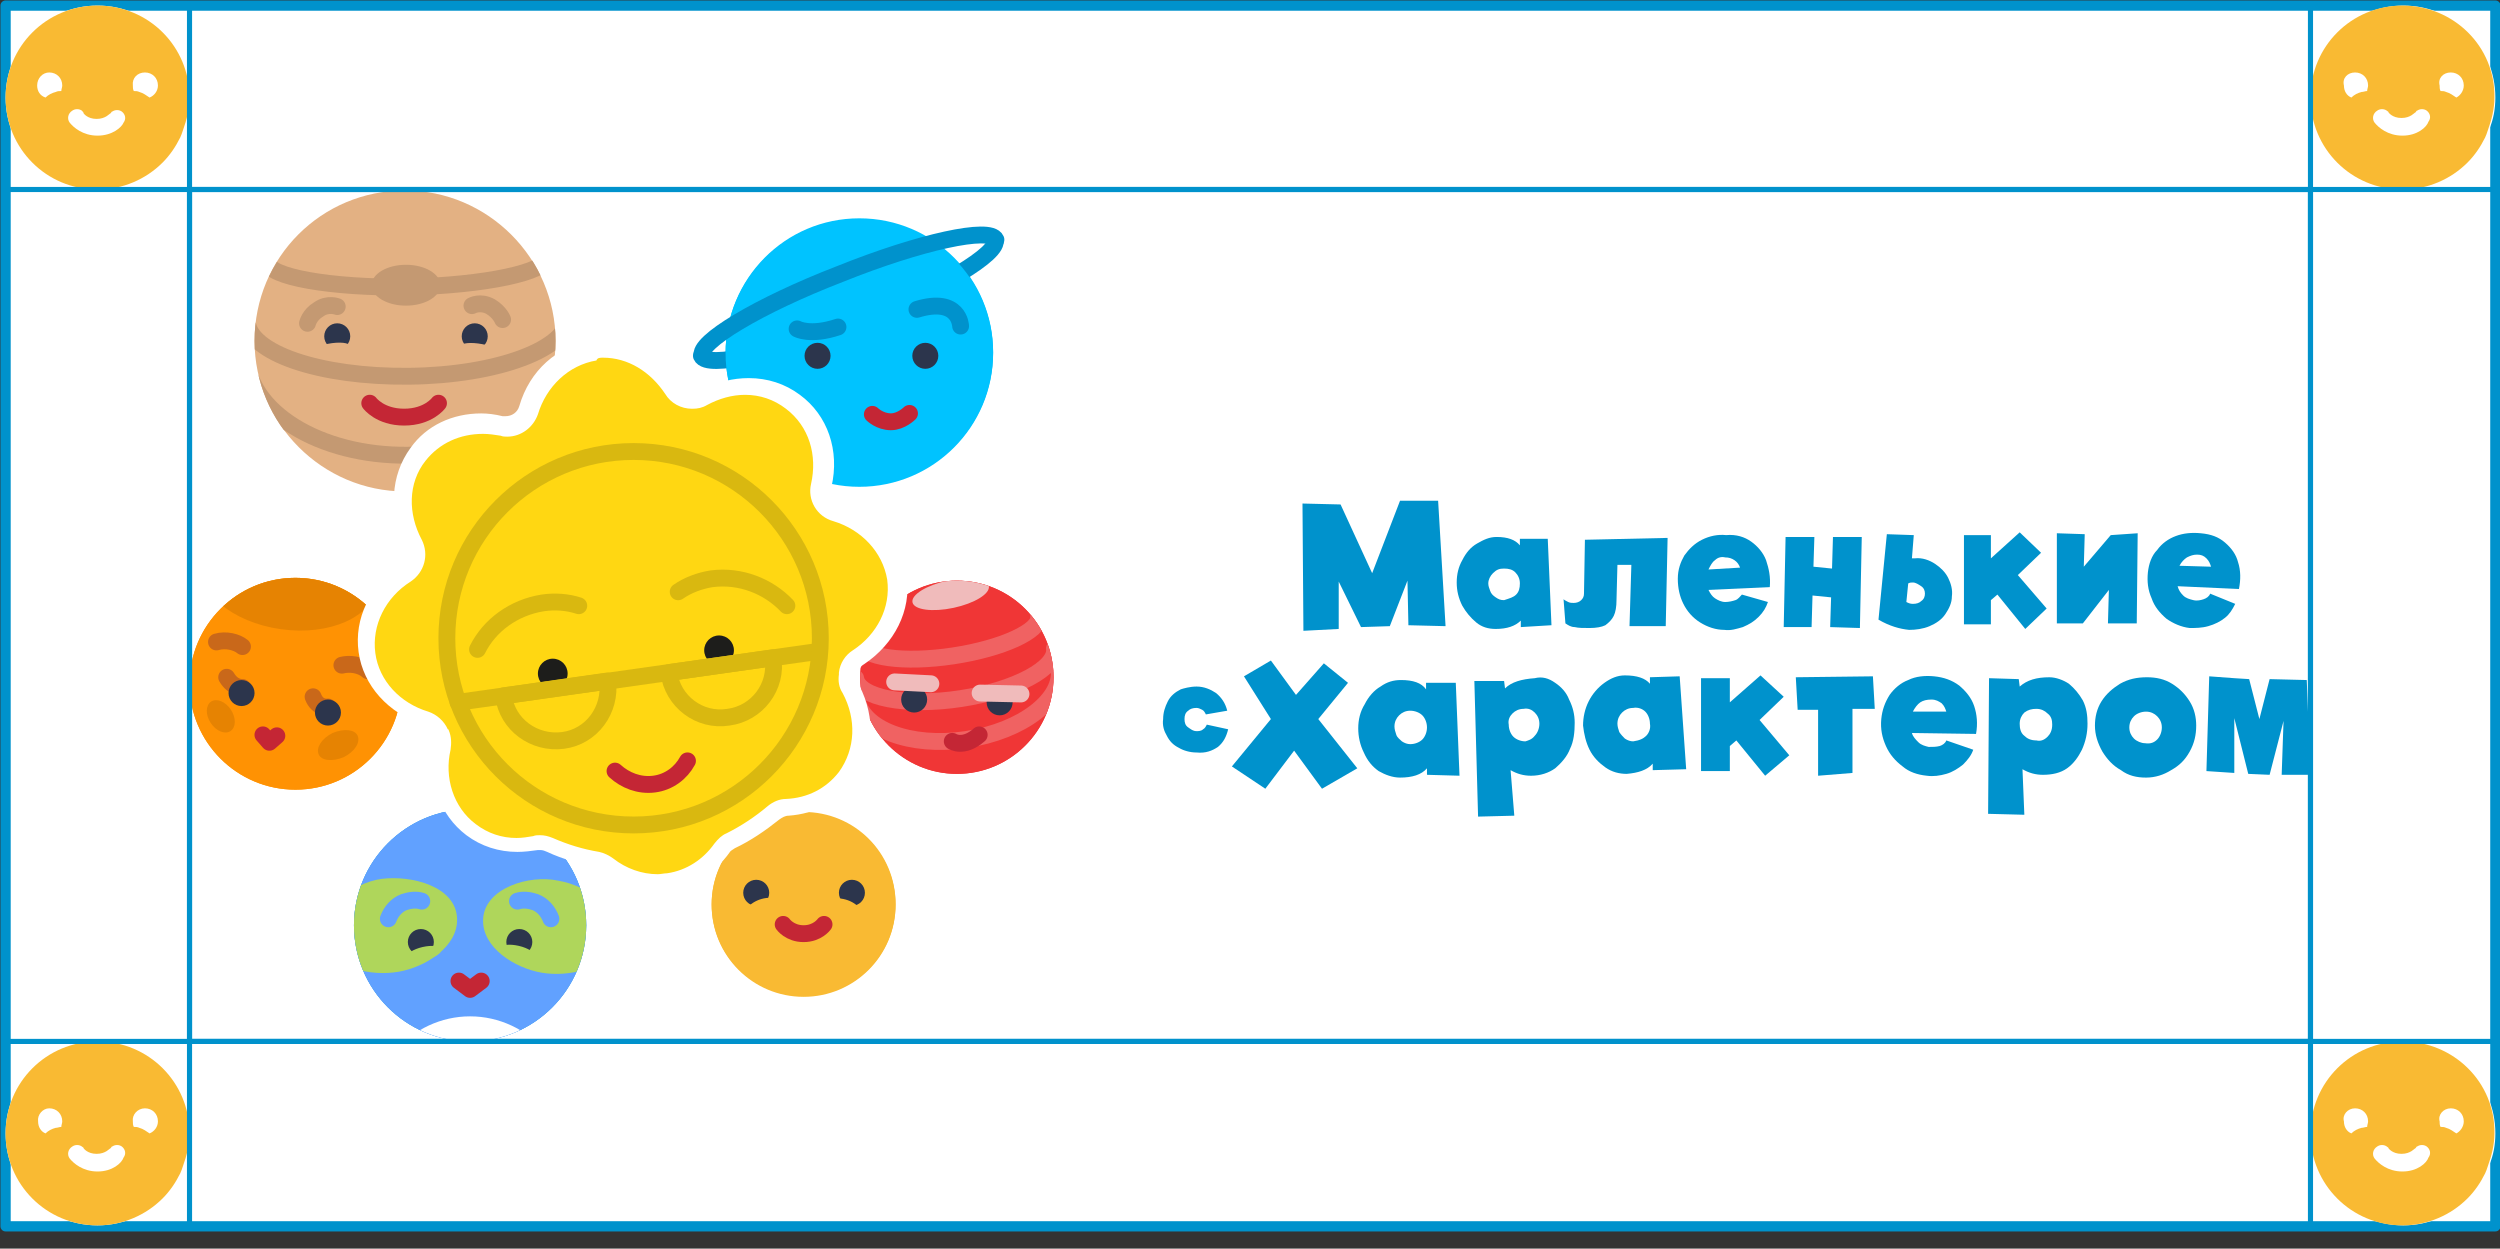 <?xml version="1.0" encoding="UTF-8"?> <!-- Generator: Adobe Illustrator 18.0.0, SVG Export Plug-In . SVG Version: 6.00 Build 0) --> <svg xmlns="http://www.w3.org/2000/svg" xmlns:xlink="http://www.w3.org/1999/xlink" id="Слой_1" x="0px" y="0px" viewBox="0 0 269.1 134.4" xml:space="preserve"><rect x="0" y="0" width="269.1" height="134.4" fill="#333333" stroke="none"/> <g> <rect x="0.6" y="0.6" fill="#FFFFFF" stroke="#0092CC" stroke-width="1.104" stroke-linecap="round" stroke-linejoin="round" stroke-miterlimit="10" width="268" height="131.4"></rect> <g> <g id="XMLID_46_"> <g> <g> <g> <path fill="#E3B183" d="M43.6,53.8c-9.4,0-17.1-7.7-17.1-17.1s7.7-17.1,17.1-17.1s17.1,7.7,17.1,17.1S53,53.8,43.6,53.8z"></path> <path fill="#FFFFFF" d="M43.6,20.5c8.9,0,16.2,7.3,16.2,16.2c0,8.9-7.3,16.2-16.2,16.2c-8.9,0-16.2-7.3-16.2-16.2 C27.4,27.7,34.6,20.5,43.6,20.5 M43.6,18.7c-9.9,0-18,8.1-18,18s8.1,18,18,18c9.9,0,18-8.1,18-18S53.5,18.7,43.6,18.7 L43.6,18.7z"></path> </g> </g> <g> <defs> <circle id="SVGID_21_" cx="43.6" cy="36.7" r="16.2"></circle> </defs> <clipPath id="SVGID_2_"> <use xlink:href="#SVGID_21_" overflow="visible"></use> </clipPath> <g clip-path="url(#SVGID_2_)"> <circle fill="#2C354C" cx="36.3" cy="36.2" r="1.4"></circle> <circle fill="#2C354C" cx="51.1" cy="36.2" r="1.4"></circle> <g> <ellipse transform="matrix(0.982 -0.191 0.191 0.982 -6.54 7.437)" fill="#E3B183" cx="35.4" cy="37.7" rx="2.3" ry="0.7"></ellipse> </g> <g> <ellipse transform="matrix(-0.982 -0.191 0.191 -0.982 95.357 84.63)" fill="#E3B183" cx="51.7" cy="37.7" rx="2.3" ry="0.7"></ellipse> </g> </g> <g clip-path="url(#SVGID_2_)"> <path fill="none" stroke="#C49972" stroke-width="1.815" stroke-linecap="round" stroke-miterlimit="10" d="M58.9,27.7 c0,1.6-6.7,3-15,3.2c-8.3,0.1-15.1-1.1-15.1-2.7"></path> <path fill="none" stroke="#C49972" stroke-width="1.815" stroke-linecap="round" stroke-miterlimit="10" d="M61.2,34 c0.1,3.5-7.6,6.4-17.2,6.5c-9.5,0.1-17.3-2.5-17.4-6"></path> <path fill="none" stroke="#C49972" stroke-width="1.815" stroke-linecap="round" stroke-miterlimit="10" d="M61,37.7 c0.1,6.1-7.6,11.1-17.1,11.3c-9.5,0.1-17.3-4.7-17.4-10.8"></path> <ellipse fill="#C49972" cx="43.7" cy="30.7" rx="3.7" ry="2.2"></ellipse> </g> </g> <path fill="none" stroke="#C42635" stroke-width="1.815" stroke-linecap="round" stroke-miterlimit="10" d="M47.2,43.4 c0,0-1.1,1.5-3.7,1.5c-2.6,0-3.7-1.5-3.7-1.5"></path> <path fill="none" stroke="#C49972" stroke-width="1.815" stroke-linecap="round" stroke-miterlimit="10" d="M54.1,34.4 c0,0-0.3-0.8-1.3-1.4c-1.1-0.6-2-0.1-2-0.1"></path> <path fill="none" stroke="#C49972" stroke-width="1.815" stroke-linecap="round" stroke-miterlimit="10" d="M33.1,34.8 c0,0,0.2-0.9,1.2-1.5c1-0.7,2-0.3,2-0.3"></path> </g> </g> <g> <g> <path fill="#00C3FF" d="M92.5,53.3c-8.5,0-15.3-6.9-15.3-15.3S84,22.6,92.5,22.6s15.3,6.9,15.3,15.3S101,53.3,92.5,53.3z"></path> <path fill="#FFFFFF" d="M92.5,23.5c8,0,14.4,6.5,14.4,14.4c0,8-6.5,14.4-14.4,14.4S78.1,45.9,78.1,38 C78.1,30,84.5,23.5,92.5,23.5 M92.5,21.7c-9,0-16.2,7.3-16.2,16.2c0,9,7.3,16.2,16.2,16.2s16.2-7.3,16.2-16.2 C108.8,29,101.5,21.7,92.5,21.7L92.5,21.7z"></path> </g> <g> <path fill="none" stroke="#0092CC" stroke-width="1.815" stroke-linecap="round" stroke-miterlimit="10" d="M107.1,25.8 c0.6,1.4-6,5.4-14.8,8.8c-8.7,3.5-16.2,5.1-16.8,3.7"></path> <g> <circle fill="#00C3FF" cx="92.5" cy="38" r="14.4"></circle> </g> <g> <defs> <circle id="SVGID_23_" cx="92.5" cy="38" r="14.4"></circle> </defs> <clipPath id="SVGID_4_"> <use xlink:href="#SVGID_23_" overflow="visible"></use> </clipPath> </g> <path fill="none" stroke="#C42635" stroke-width="1.815" stroke-linecap="round" stroke-linejoin="round" stroke-miterlimit="10" d=" M97.9,44.5c0,0-0.9,0.9-2,0.9c-1.2,0-2-0.8-2-0.8"></path> <g> <g> <circle fill="#2C354C" cx="88" cy="38.3" r="1.4"></circle> </g> </g> <g> <g> <circle fill="#2C354C" cx="99.6" cy="38.3" r="1.4"></circle> </g> </g> <path fill="none" stroke="#0092CC" stroke-width="1.815" stroke-linecap="round" stroke-miterlimit="10" d="M85.8,35.4 c0,0,1.4,0.8,4.4-0.2"></path> <path fill="none" stroke="#0092CC" stroke-width="1.815" stroke-linecap="round" stroke-miterlimit="10" d="M103.4,35.1 c0,0-0.1-3.2-4.7-1.8"></path> <path fill="none" stroke="#0092CC" stroke-width="1.815" stroke-linecap="round" stroke-miterlimit="10" d="M75.6,38.3 c-0.6-1.4,6-5.4,14.8-8.8c8.7-3.5,16.2-5.1,16.8-3.7"></path> </g> </g> <g> <g> <g> <path fill="#FF9203" d="M31.8,85.9c-6.8,0-12.3-5.5-12.3-12.3s5.5-12.3,12.3-12.3s12.3,5.5,12.3,12.3S38.6,85.9,31.8,85.9z"></path> <path fill="#FFFFFF" d="M31.8,62.2c6.3,0,11.4,5.1,11.4,11.4c0,6.3-5.1,11.4-11.4,11.4s-11.4-5.1-11.4-11.4 C20.4,67.3,25.5,62.2,31.8,62.2 M31.8,60.4c-7.3,0-13.2,5.9-13.2,13.2c0,7.3,5.9,13.2,13.2,13.2c7.3,0,13.2-5.9,13.2-13.2 C45,66.3,39.1,60.4,31.8,60.4L31.8,60.4z"></path> </g> </g> <g> <g> <g> <circle fill="#FF9203" cx="31.8" cy="73.6" r="11.4"></circle> </g> </g> <polyline fill="none" stroke="#C42635" stroke-width="1.815" stroke-linecap="round" stroke-linejoin="round" stroke-miterlimit="10" points=" 29.8,79.2 29,79.9 28.3,79.1 "></polyline> <g> <path fill="none" stroke="#C9681A" stroke-width="1.815" stroke-linecap="round" stroke-miterlimit="10" d="M24.4,72.9 c0.7,1.2,1.7,1.1,1.7,1.1"></path> <g> <g> <circle fill="#2C354C" cx="26" cy="74.6" r="1.4"></circle> </g> </g> </g> <g> <path fill="none" stroke="#C9681A" stroke-width="1.815" stroke-linecap="round" stroke-miterlimit="10" d="M33.7,75 c0.5,1.3,1.6,1.1,1.6,1.1"></path> <g> <g> <circle fill="#2C354C" cx="35.3" cy="76.7" r="1.4"></circle> </g> </g> </g> <path fill="none" stroke="#C9681A" stroke-width="1.815" stroke-linecap="round" stroke-miterlimit="10" d="M23.3,69.1 c1-0.3,2.2,0,2.8,0.5"></path> <path fill="none" stroke="#C9681A" stroke-width="1.815" stroke-linecap="round" stroke-miterlimit="10" d="M39.6,72.2 c-0.8-0.7-2-0.8-2.8-0.6"></path> <g> <defs> <circle id="SVGID_25_" cx="31.8" cy="73.6" r="11.4"></circle> </defs> <clipPath id="SVGID_6_"> <use xlink:href="#SVGID_25_" overflow="visible"></use> </clipPath> <g clip-path="url(#SVGID_6_)"> <ellipse transform="matrix(0.99 0.139 -0.139 0.99 8.864 -3.718)" fill="#E68302" cx="31.1" cy="61.8" rx="9.6" ry="6"></ellipse> </g> <g clip-path="url(#SVGID_6_)"> <path fill="#E68302" d="M38.5,79.2c0.3,0.7-0.3,1.7-1.5,2.3c-1.2,0.5-2.4,0.4-2.7-0.3c-0.3-0.7,0.3-1.7,1.5-2.3 C37,78.4,38.2,78.5,38.5,79.2z"></path> </g> <g clip-path="url(#SVGID_6_)"> <ellipse transform="matrix(-0.55 -0.835 0.835 -0.55 -27.576 139.301)" fill="#E68302" cx="23.7" cy="77.1" rx="1.9" ry="1.3"></ellipse> </g> </g> </g> </g> <g> <g> <path fill="#F03636" d="M103,84.3c-6.3,0-11.3-5.1-11.3-11.3c0-6.3,5.1-11.3,11.3-11.3s11.3,5.1,11.3,11.3 C114.3,79.2,109.2,84.3,103,84.3z"></path> <path fill="#FFFFFF" d="M103,62.5c5.8,0,10.4,4.7,10.4,10.4c0,5.8-4.7,10.4-10.4,10.4s-10.4-4.7-10.4-10.4 C92.6,67.2,97.2,62.5,103,62.5 M103,60.7c-6.8,0-12.3,5.5-12.3,12.3s5.5,12.3,12.3,12.3s12.3-5.5,12.3-12.3S109.7,60.7,103,60.7 L103,60.7z"></path> </g> <g> <g> <circle fill="#F03636" cx="103" cy="72.9" r="10.4"></circle> </g> <g> <defs> <circle id="SVGID_27_" cx="103" cy="72.9" r="10.4"></circle> </defs> <clipPath id="SVGID_8_"> <use xlink:href="#SVGID_27_" overflow="visible"></use> </clipPath> <g clip-path="url(#SVGID_8_)"> <ellipse transform="matrix(0.978 -0.209 0.209 0.978 -11.097 22.75)" fill="#F0BBBB" cx="102.3" cy="64" rx="4.2" ry="1.5"></ellipse> </g> <path clip-path="url(#SVGID_8_)" fill="none" stroke="#F06262" stroke-width="1.815" stroke-linecap="round" stroke-miterlimit="10" d=" M111.8,66.4c0.2,1.5-3.9,3.4-9.2,4.2c-5.3,0.8-9.8,0.2-10-1.4"></path> <path clip-path="url(#SVGID_8_)" fill="none" stroke="#F06262" stroke-width="1.815" stroke-linecap="round" stroke-miterlimit="10" d=" M113.5,69.8c0.3,2.1-4.2,4.5-10.1,5.4c-5.9,0.9-11-0.1-11.3-2.2"></path> <path clip-path="url(#SVGID_8_)" fill="none" stroke="#F06262" stroke-width="1.815" stroke-linecap="round" stroke-miterlimit="10" d=" M114,71.9c0.5,3.4-4,6.8-10,7.7c-6,0.9-11.3-1.1-11.8-4.5"></path> </g> <path fill="none" stroke="#C42635" stroke-width="1.815" stroke-linecap="round" stroke-miterlimit="10" d="M102.5,79.8 c0,0,1.2,0.8,2.9-0.7"></path> <g> <g> <circle fill="#2C354C" cx="98.4" cy="75.3" r="1.4"></circle> </g> </g> <g> <g> <circle fill="#2C354C" cx="107.6" cy="75.6" r="1.4"></circle> </g> </g> <g> <line fill="none" stroke="#F0BBBB" stroke-width="1.815" stroke-linecap="round" stroke-miterlimit="10" x1="96.3" y1="73.4" x2="100.2" y2="73.6"></line> </g> <g> <line fill="none" stroke="#F0BBBB" stroke-width="1.815" stroke-linecap="round" stroke-miterlimit="10" x1="105.5" y1="74.6" x2="109.9" y2="74.7"></line> </g> </g> </g> <g> <g> <path fill="#F9BA33" d="M86.5,108.2c-6,0-10.8-4.9-10.8-10.8s4.9-10.8,10.8-10.8s10.8,4.9,10.8,10.8S92.5,108.2,86.5,108.2z"></path> <path fill="#FFFFFF" d="M86.5,87.4c5.5,0,9.9,4.4,9.9,9.9c0,5.5-4.4,9.9-9.9,9.9c-5.5,0-9.9-4.4-9.9-9.9 C76.6,91.9,81.1,87.4,86.5,87.4 M86.5,85.6c-6.5,0-11.7,5.3-11.7,11.7c0,6.5,5.3,11.7,11.7,11.7c6.5,0,11.7-5.3,11.7-11.7 C98.3,90.9,93,85.6,86.5,85.6L86.5,85.6z"></path> </g> <g> <g> <circle fill="#F9BA33" cx="86.5" cy="97.4" r="9.9"></circle> </g> <g> <g> <g> <circle fill="#2C354C" cx="81.4" cy="96.1" r="1.4"></circle> </g> </g> <g> <ellipse transform="matrix(0.962 -0.272 0.272 0.962 -23.697 26.18)" fill="#F9BA33" cx="82.5" cy="98.5" rx="2.5" ry="1.8"></ellipse> </g> </g> <g> <g> <g> <circle fill="#2C354C" cx="91.7" cy="96.1" r="1.4"></circle> </g> </g> <g> <ellipse transform="matrix(-0.962 -0.272 0.272 -0.962 150.907 217.961)" fill="#F9BA33" cx="90.6" cy="98.5" rx="2.5" ry="1.8"></ellipse> </g> </g> <path fill="none" stroke="#C42635" stroke-width="1.815" stroke-linecap="round" stroke-miterlimit="10" d="M88.7,99.5 c0,0-0.7,1-2.2,1c-1.5,0-2.2-1-2.2-1"></path> </g> </g> <g> <g> <path fill="#61A1FF" d="M50.6,113c-7.4,0-13.4-6-13.4-13.4c0-7.4,6-13.4,13.4-13.4c7.4,0,13.4,6,13.4,13.4 C64,107,58,113,50.6,113z"></path> <g> <path fill="#FFFFFF" d="M50.6,87.1c6.9,0,12.5,5.6,12.5,12.5c0,6.9-5.6,12.5-12.5,12.5c-6.9,0-12.5-5.6-12.5-12.5 C38.1,92.7,43.7,87.1,50.6,87.1 M50.6,85.3c-7.9,0-14.3,6.4-14.3,14.3s6.4,14.3,14.3,14.3s14.3-6.4,14.3-14.3 S58.5,85.3,50.6,85.3L50.6,85.3z"></path> </g> </g> <g> <g> <defs> <circle id="SVGID_29_" cx="50.6" cy="99.6" r="12.5"></circle> </defs> <clipPath id="SVGID_10_"> <use xlink:href="#SVGID_29_" overflow="visible"></use> </clipPath> <g clip-path="url(#SVGID_10_)"> <circle fill="#36A9E1" cx="50.6" cy="99.6" r="12.5"></circle> </g> <g clip-path="url(#SVGID_10_)"> <circle fill="#61A1FF" cx="50.6" cy="99.6" r="12.5"></circle> </g> <g clip-path="url(#SVGID_10_)"> <ellipse fill="#FFFFFF" cx="50.6" cy="121.9" rx="11.4" ry="12.5"></ellipse> </g> <g clip-path="url(#SVGID_10_)"> <path fill="#AFD65B" d="M49.2,98.9c0.1,3-3.4,5.2-6.3,5.7c-2.9,0.5-7-0.3-8-3.2c-1.1-3.2,3-6.4,6.2-6.8 C44.3,94.2,49.1,95.4,49.2,98.9z"></path> <path fill="#AFD65B" d="M66.3,101.5c-1,2.8-5.1,3.7-8,3.2c-2.9-0.5-6.4-2.7-6.3-5.7c0.1-3.4,5-4.9,8.1-4.2 C63.2,95.3,67.4,98.1,66.3,101.5z"></path> </g> </g> <polyline fill="none" stroke="#C42635" stroke-width="1.815" stroke-linecap="round" stroke-linejoin="round" stroke-miterlimit="10" points=" 51.8,105.6 50.6,106.5 49.4,105.6 "></polyline> <g> <g> <circle fill="#2C354C" cx="45.3" cy="101.4" r="1.4"></circle> </g> </g> <g> <g> <circle fill="#2C354C" cx="55.9" cy="101.4" r="1.4"></circle> </g> </g> <ellipse transform="matrix(0.975 -0.224 0.224 0.975 -21.799 12.8)" fill="#AFD65B" cx="45.6" cy="102.6" rx="1.9" ry="0.7"></ellipse> <ellipse transform="matrix(-0.975 -0.224 0.224 -0.975 87.003 215.005)" fill="#AFD65B" cx="55.7" cy="102.6" rx="1.9" ry="0.7"></ellipse> <path fill="none" stroke="#61A1FF" stroke-width="1.815" stroke-linecap="round" stroke-miterlimit="10" d="M41.8,98.9 c0.3-0.8,0.9-1.5,1.7-1.8c0.6-0.2,1.3-0.3,1.9-0.1"></path> <path fill="none" stroke="#61A1FF" stroke-width="1.815" stroke-linecap="round" stroke-miterlimit="10" d="M59.3,98.9 c-0.3-0.8-0.9-1.5-1.7-1.8c-0.6-0.2-1.3-0.3-1.9-0.1"></path> </g> </g> <g id="XMLID_45_"> <g> <g> <path fill="#FFD712" d="M70.7,94.8c-1.9,0-3.8-0.7-5.3-1.9c-0.3-0.2-0.7-0.4-1.1-0.5c-1.8-0.3-3.6-0.9-5.3-1.6 c-0.3-0.2-0.7-0.2-1.1-0.2c-0.2,0-0.4,0-0.5,0.1c-0.7,0.1-1.3,0.2-2,0.2c-1.8,0-3.6-0.6-5-1.6c-2.6-2-3.8-5.4-3.1-8.9 c0.1-0.5,0-1-0.2-1.5l0-0.1c-0.3-0.7-0.9-1.2-1.6-1.4c-3.4-1.1-5.9-3.7-6.3-7c-0.5-3.3,1.1-6.6,4.2-8.5 c1.1-0.7,1.5-2.2,0.9-3.3c-1.7-3.2-1.6-6.8,0.5-9.5c1.6-2.1,4.1-3.3,6.9-3.3c0.7,0,1.4,0.1,2.1,0.2c0.2,0,0.4,0.1,0.5,0.1 c1.1,0,2.1-0.7,2.4-1.8c1-3.5,3.7-5.9,7.1-6.4c0.4-0.1,0.7-0.1,1.1-0.1c2.9,0,5.7,1.6,7.4,4.3c0.5,0.7,1.3,1.2,2.1,1.2 c0.4,0,0.8-0.1,1.2-0.3c1.4-0.8,3-1.2,4.5-1.2c1.8,0,3.6,0.6,5,1.6c2.7,2,3.8,5.5,3.1,9c-0.3,1.3,0.5,2.6,1.7,2.9 c3.5,1,5.9,3.7,6.4,7.1c0.5,3.3-1.1,6.5-4.2,8.5c-0.6,0.4-1,1.1-1.1,1.8l0,0.2c-0.1,0.5,0,1,0.3,1.5c1.7,3.2,1.5,6.8-0.5,9.4 c-1.5,2-3.7,3.1-6.3,3.3c-0.5,0-1.1,0.2-1.5,0.6c-1.4,1.2-3,2.2-4.6,3c-0.4,0.2-0.7,0.5-0.9,0.8c-1.4,2-3.4,3.2-5.7,3.6 C71.5,94.8,71.1,94.8,70.7,94.8z"></path> <path fill="#FFFFFF" d="M64.9,38.5c2.7,0,5.1,1.5,6.7,3.9c0.6,1,1.7,1.6,2.9,1.6c0.6,0,1.1-0.1,1.6-0.4 c1.3-0.7,2.7-1.1,4.1-1.1c1.6,0,3.1,0.5,4.4,1.5c2.5,1.9,3.4,5,2.7,8.1c-0.4,1.7,0.6,3.5,2.4,4c3,0.9,5.3,3.3,5.8,6.3 c0.4,3-1.1,5.9-3.7,7.6c-0.8,0.5-1.4,1.4-1.5,2.4c0,0.1,0,0.1,0,0.2c-0.1,0.7,0,1.4,0.4,2c1.5,2.8,1.4,6-0.4,8.5 c-1.4,1.8-3.4,2.8-5.7,2.9c-0.7,0-1.4,0.3-2,0.8c-1.3,1.1-2.8,2.1-4.4,2.9c-0.5,0.2-0.9,0.6-1.3,1.1c-1.2,1.7-3,2.9-5.1,3.2 c-0.3,0-0.7,0.1-1,0.1c-1.7,0-3.4-0.6-4.8-1.7c-0.4-0.3-1-0.6-1.5-0.7c-1.8-0.3-3.4-0.8-5-1.5c-0.5-0.2-0.9-0.3-1.4-0.3 c-0.2,0-0.5,0-0.7,0.1c-0.6,0.1-1.2,0.2-1.8,0.2c-1.6,0-3.1-0.5-4.4-1.5c-2.4-1.8-3.4-5-2.7-8c0.1-0.7,0.1-1.4-0.2-2.1 c0,0,0-0.1-0.1-0.1c-0.4-0.9-1.2-1.6-2.1-1.9c-3-0.9-5.3-3.3-5.7-6.3c-0.4-3,1.1-6,3.8-7.7c1.5-1,2-2.9,1.2-4.5 c-1.5-2.8-1.5-6.1,0.4-8.5c1.5-1.9,3.7-2.9,6.2-2.9c0.6,0,1.3,0.1,1.9,0.2c0.2,0.1,0.5,0.1,0.7,0.1c1.5,0,2.8-1,3.3-2.4 c0.9-3,3.3-5.3,6.3-5.8C64.3,38.5,64.6,38.5,64.9,38.5 M64.9,36.6C64.9,36.6,64.9,36.6,64.9,36.6c-0.4,0-0.8,0-1.2,0.1 c-3.7,0.5-6.7,3.2-7.8,7c-0.2,0.7-0.8,1.1-1.5,1.1c-0.1,0-0.2,0-0.3,0c-0.8-0.2-1.6-0.3-2.3-0.3c-3.1,0-5.9,1.3-7.6,3.7 c-2.2,3-2.4,7-0.5,10.5c0.4,0.7,0.2,1.7-0.5,2.1c-3.4,2.2-5.1,5.8-4.6,9.4c0.5,3.6,3.2,6.6,7,7.8c0.5,0.1,0.8,0.5,1,0.9 l0.1,0.2c0.1,0.3,0.2,0.7,0.1,1c-0.8,3.9,0.5,7.6,3.4,9.8c1.6,1.2,3.5,1.8,5.5,1.8c0.7,0,1.5-0.1,2.2-0.2c0.1,0,0.2,0,0.3,0 c0.2,0,0.5,0.1,0.7,0.2c1.7,0.8,3.6,1.3,5.5,1.7c0.3,0,0.5,0.1,0.7,0.3c1.7,1.4,3.8,2.1,5.9,2.1c0.4,0,0.8,0,1.2-0.1 c2.5-0.4,4.8-1.8,6.3-3.9c0.1-0.2,0.3-0.3,0.6-0.5c1.7-0.8,3.3-1.9,4.8-3.1c0.3-0.2,0.6-0.4,1-0.4c2.8-0.2,5.4-1.5,7-3.6 c2.2-2.9,2.4-6.9,0.6-10.4c-0.1-0.3-0.2-0.6-0.2-1l0-0.2c0.1-0.4,0.3-0.9,0.7-1.1c3.3-2.2,5.1-5.8,4.6-9.4 c-0.5-3.7-3.2-6.7-7-7.8c-0.8-0.2-1.3-1.1-1.1-1.9c0.9-3.9-0.4-7.7-3.4-9.9c-1.6-1.2-3.5-1.8-5.5-1.8c-1.7,0-3.4,0.4-5,1.3 c-0.2,0.1-0.5,0.2-0.8,0.2c-0.6,0-1.1-0.3-1.4-0.7C71.2,38.4,68.2,36.6,64.9,36.6L64.9,36.6L64.9,36.6z"></path> </g> <g> <path fill="none" stroke="#C42635" stroke-width="1.815" stroke-linecap="round" stroke-miterlimit="10" d="M74,81.9 c-0.7,1.3-2,2.3-3.6,2.5c-1.6,0.2-3.1-0.4-4.2-1.4"></path> </g> <g> <g> <circle fill="#1D1D1B" cx="59.5" cy="72.5" r="1.6"></circle> </g> </g> <path fill="none" stroke="#D9B810" stroke-width="1.815" stroke-linecap="round" stroke-linejoin="round" stroke-miterlimit="10" d=" M65.4,73.3c0.4,3.1-1.7,6-4.8,6.4c-3.1,0.4-6-1.7-6.4-4.8L65.4,73.3z"></path> <path fill="none" stroke="#D9B810" stroke-width="1.815" stroke-linecap="round" stroke-miterlimit="10" d="M51.4,69.9 c1.3-2.6,3.9-4.5,7-5c1.3-0.2,2.7-0.1,3.9,0.3"></path> <path fill="none" stroke="#D9B810" stroke-width="1.815" stroke-linecap="round" stroke-miterlimit="10" d="M84.7,65.2 c-2-2.1-5-3.3-8.1-2.9C75.3,62.5,74,63,73,63.7"></path> <g> <g> <circle fill="#1D1D1B" cx="77.4" cy="70" r="1.6"></circle> </g> </g> <path fill="none" stroke="#D9B810" stroke-width="1.815" stroke-linecap="round" stroke-linejoin="round" stroke-miterlimit="10" d=" M72,72.4c0.4,3.1,3.3,5.3,6.4,4.8c3.1-0.4,5.3-3.3,4.8-6.4L72,72.4z"></path> <line fill="none" stroke="#D9B810" stroke-width="1.815" stroke-linecap="round" stroke-linejoin="round" stroke-miterlimit="10" x1="49.3" y1="75.6" x2="88.2" y2="70.1"></line> <circle fill="none" stroke="#D9B810" stroke-width="1.815" stroke-miterlimit="10" cx="68.2" cy="68.7" r="20.1"></circle> </g> </g> <g> <path fill="#0092CC" d="M155.6,67.4l-4-0.1l-0.1-4.8l-1.9,4.9l-3.1,0.1l-2.4-4.9l0,5.1l-3.8,0.2l-0.1-13.7l4.1,0.1l3.4,7.4l3-7.8 l4.1,0L155.6,67.4z"></path> <path fill="#0092CC" d="M163.7,67.5l0-0.7c-0.6,0.6-1.5,0.9-2.7,0.9c-0.8,0-1.5-0.2-2.1-0.7c-0.6-0.5-1.1-1.1-1.5-1.8 c-0.4-0.8-0.6-1.6-0.6-2.5c0-0.9,0.2-1.7,0.6-2.4c0.4-0.8,0.9-1.4,1.6-1.8c0.7-0.4,1.3-0.7,2.1-0.7c1.2,0,2,0.3,2.5,0.9l0-0.7 l3,0l0.4,9.3L163.7,67.5z M163.2,64c0.3-0.3,0.4-0.7,0.4-1.2c0-0.5-0.2-0.9-0.5-1.2c-0.3-0.3-0.7-0.4-1.2-0.4 c-0.5,0-0.8,0.1-1.2,0.5c-0.3,0.3-0.5,0.7-0.5,1.1c0,0.3,0.1,0.5,0.2,0.8c0.1,0.3,0.3,0.5,0.6,0.7c0.3,0.2,0.5,0.3,0.9,0.3 C162.5,64.4,162.9,64.3,163.2,64z"></path> <path fill="#0092CC" d="M179.5,57.9l-0.2,9.5l-3.9,0l0.2-6.6l-1.5,0l-0.1,3.8c0,0.7-0.1,1.3-0.3,1.7c-0.2,0.4-0.5,0.7-0.9,1 c-0.4,0.2-1,0.3-1.7,0.3c-0.7,0-1.2,0-1.6-0.1c-0.4,0-0.7-0.2-1-0.4l-0.2-2.6c0.1,0.1,0.3,0.2,0.5,0.3c0.2,0.1,0.4,0.1,0.6,0.1 c0.3,0,0.6-0.1,0.8-0.3c0.2-0.2,0.3-0.4,0.3-0.7l0.1-5.8L179.5,57.9z"></path> <path fill="#0092CC" d="M188.5,58.3c0.7,0.5,1.3,1.2,1.6,2c0.3,0.9,0.5,1.8,0.4,2.9l-6.6,0.3c0.2,0.4,0.4,0.7,0.7,0.9 c0.3,0.2,0.7,0.4,1.1,0.4c0.4,0,0.8-0.1,1.1-0.2c0.3-0.1,0.5-0.4,0.7-0.6l2.8,0.8c-0.2,0.6-0.5,1.1-1,1.6c-0.5,0.5-1,0.8-1.7,1.1 c-0.7,0.2-1.3,0.4-2,0.3c-0.9,0-1.8-0.3-2.6-0.8c-0.8-0.5-1.4-1.2-1.8-2c-0.4-0.8-0.6-1.7-0.6-2.7c0-1,0.3-1.8,0.7-2.5 c0.5-0.7,1.1-1.3,1.9-1.7c0.8-0.4,1.7-0.6,2.6-0.5C186.9,57.5,187.8,57.8,188.5,58.3z M184.6,60.3c-0.3,0.2-0.5,0.6-0.7,1 l3.4-0.2c-0.1-0.3-0.3-0.6-0.6-0.8c-0.3-0.2-0.6-0.3-1-0.3C185.3,59.9,184.9,60,184.6,60.3z"></path> <path fill="#0092CC" d="M200.2,67.6l-3.2-0.1l0.1-3.2l-2-0.2l-0.1,3.4l-3,0l0.2-9.7l3.1,0l-0.1,3.2l2,0.2l0.1-3.4l3.1,0 L200.2,67.6z"></path> <path fill="#0092CC" d="M208.3,60.7c0.6,0.4,1.1,0.9,1.4,1.5s0.5,1.3,0.4,2c0,0.7-0.3,1.3-0.7,1.9c-0.4,0.6-1,1-1.7,1.3 c-0.7,0.3-1.5,0.4-2.2,0.4c-1-0.1-2.1-0.4-3.3-1.1l0.9-9.2l2.9,0.1l-0.2,2.5c0.1,0,0.2,0,0.3,0C206.9,60,207.7,60.3,208.3,60.7z M206.8,64.7c0.3-0.2,0.4-0.5,0.4-0.8c0-0.3-0.1-0.6-0.4-0.8c-0.3-0.2-0.6-0.4-0.9-0.4c-0.2,0-0.3,0-0.5,0.1l-0.2,2 c0.2,0.1,0.4,0.2,0.7,0.2C206.3,65,206.6,64.9,206.8,64.7z"></path> <path fill="#0092CC" d="M218,67.7L215,64l-0.7,0.6v2.6h-2.9v-9.6h2.9v2.5l3.1-2.8l2.3,2.2l-2.5,2.4l3.1,3.6L218,67.7z"></path> <path fill="#0092CC" d="M227.2,57.6l2.9-0.2l-0.1,9.7l-3.1,0l0.1-3.6l-2.8,3.6l0,0l-2.8,0l0-9.7l3,0.1l-0.1,3.5L227.2,57.6l0,0.4 L227.2,57.6z"></path> <path fill="#0092CC" d="M239.5,58.4c0.7,0.6,1.2,1.3,1.4,2.1c0.3,0.9,0.3,1.9,0.1,2.9l-6.6-0.3c0.1,0.4,0.3,0.7,0.6,1 c0.3,0.3,0.7,0.4,1.1,0.5c0.4,0.1,0.8,0,1.1-0.1c0.3-0.1,0.6-0.3,0.7-0.6l2.7,1.1c-0.3,0.6-0.6,1.1-1.1,1.5 c-0.5,0.4-1.1,0.7-1.8,0.9c-0.7,0.2-1.4,0.2-2,0.2c-0.9-0.1-1.8-0.5-2.5-1c-0.7-0.6-1.3-1.3-1.6-2.2c-0.4-0.9-0.5-1.8-0.4-2.8 c0.1-0.9,0.4-1.8,1-2.4c0.5-0.7,1.2-1.2,2-1.5c0.8-0.3,1.7-0.4,2.7-0.3C238,57.5,238.8,57.8,239.5,58.4z M235.4,60 c-0.3,0.2-0.6,0.5-0.8,0.9l3.4,0.1c-0.1-0.3-0.2-0.6-0.5-0.9s-0.6-0.4-1-0.4C236.1,59.7,235.8,59.8,235.4,60z"></path> <path fill="#0092CC" d="M146.1,82.7l-3.8,2.2l-3-4.1l-3.1,4.1l-3.6-2.4l4.2-5.1l-2.9-4.6l2.9-1.7l2.7,3.7l3-3.4l2.6,2.1l-3.2,3.9 L146.1,82.7z"></path> <path fill="#0092CC" d="M153.6,83.4l0-0.7c-0.6,0.7-1.6,1-2.9,1c-0.8,0-1.6-0.3-2.3-0.7c-0.7-0.5-1.2-1.1-1.6-2 c-0.4-0.8-0.6-1.7-0.6-2.6c0-0.9,0.2-1.8,0.7-2.6c0.4-0.8,1-1.5,1.7-1.9c0.7-0.5,1.4-0.7,2.2-0.7c1.3,0,2.2,0.3,2.7,1l0-0.7 l3.2,0l0.4,10L153.6,83.4z M153.1,79.6c0.3-0.3,0.5-0.8,0.5-1.3c0-0.5-0.2-1-0.5-1.3c-0.3-0.3-0.8-0.5-1.3-0.5 c-0.5,0-0.9,0.2-1.2,0.5c-0.3,0.3-0.5,0.7-0.5,1.2c0,0.3,0.1,0.6,0.2,0.9c0.1,0.3,0.4,0.5,0.6,0.7c0.3,0.2,0.6,0.3,0.9,0.3 C152.3,80.1,152.8,79.9,153.1,79.6z"></path> <path fill="#0092CC" d="M167.4,73.5c0.6,0.4,1.2,1,1.5,1.8c0.4,0.8,0.6,1.6,0.6,2.5c0,1-0.1,2-0.5,2.8c-0.3,0.8-0.9,1.5-1.6,2.1 c-0.7,0.5-1.6,0.8-2.6,0.8c-0.8,0-1.5-0.2-2.2-0.6l0.4,4.9l-3.9,0.1l-0.4-14.6l3.2,0l0.1,0.8c0.7-0.7,1.8-1,3.2-1.1 C166,72.8,166.7,73,167.4,73.5z M165.2,79.2c0.3-0.3,0.5-0.8,0.5-1.3c0-0.5-0.2-0.9-0.5-1.2c-0.3-0.3-0.7-0.5-1.2-0.4 c-0.5,0-0.9,0.2-1.2,0.5c-0.3,0.3-0.5,0.7-0.4,1.2c0,0.5,0.2,1,0.5,1.3c0.3,0.3,0.8,0.5,1.3,0.5 C164.5,79.7,164.9,79.6,165.2,79.2z"></path> <path fill="#0092CC" d="M177.9,82.9l0-0.7c-0.6,0.7-1.6,1-2.8,1.1c-0.8,0-1.6-0.2-2.3-0.7c-0.7-0.5-1.3-1.1-1.7-1.9 c-0.4-0.8-0.6-1.7-0.7-2.6c0-0.9,0.2-1.8,0.6-2.6c0.4-0.8,1-1.5,1.7-2c0.7-0.5,1.4-0.8,2.2-0.8c1.3,0,2.2,0.3,2.7,0.9l0-0.7 l3.2-0.1l0.7,10L177.9,82.9z M177.2,79.2c0.3-0.3,0.5-0.8,0.4-1.3c0-0.5-0.2-1-0.5-1.3c-0.3-0.3-0.8-0.5-1.3-0.4 c-0.5,0-0.9,0.2-1.2,0.5c-0.3,0.3-0.5,0.7-0.5,1.2c0,0.3,0.1,0.6,0.2,0.9c0.2,0.3,0.4,0.5,0.6,0.7c0.3,0.2,0.6,0.3,0.9,0.3 C176.5,79.7,176.9,79.5,177.2,79.2z"></path> <path fill="#0092CC" d="M190,83.5l-3.1-3.8l-0.7,0.6V83h-3.1V73h3.1v2.6l3.3-2.9L192,75l-2.6,2.5l3.2,3.8L190,83.5z"></path> <path fill="#0092CC" d="M201.8,76.3l-2.4,0l0,6.9l-3.7,0.3l0-7.1l-2.2,0l-0.2-3.5l8.3-0.1L201.8,76.3z"></path> <path fill="#0092CC" d="M210.9,73.8c0.7,0.6,1.3,1.3,1.6,2.2c0.3,0.9,0.4,1.9,0.2,3l-6.9-0.1c0.1,0.4,0.4,0.7,0.7,1 c0.3,0.3,0.7,0.4,1.1,0.5c0.5,0,0.8,0,1.2-0.1c0.3-0.1,0.6-0.3,0.7-0.6l2.9,1c-0.2,0.6-0.6,1.1-1.1,1.6c-0.5,0.4-1.1,0.8-1.8,1 c-0.7,0.2-1.4,0.3-2.1,0.2c-1-0.1-1.9-0.4-2.6-1c-0.8-0.6-1.4-1.3-1.8-2.2c-0.4-0.9-0.6-1.8-0.5-2.9c0.1-1,0.4-1.8,0.9-2.6 c0.5-0.7,1.2-1.3,2-1.6c0.8-0.4,1.8-0.5,2.8-0.4C209.2,72.9,210.1,73.2,210.9,73.8z M206.7,75.6c-0.3,0.2-0.6,0.6-0.8,1l3.6,0 c-0.1-0.3-0.2-0.6-0.5-0.9c-0.3-0.2-0.6-0.4-1.1-0.4C207.4,75.3,207,75.4,206.7,75.6z"></path> <path fill="#0092CC" d="M222.7,73.6c0.6,0.5,1.1,1.1,1.5,1.8c0.4,0.8,0.5,1.6,0.5,2.5c0,1-0.2,1.9-0.6,2.8 c-0.4,0.8-0.9,1.5-1.6,2c-0.7,0.5-1.6,0.7-2.6,0.7c-0.8,0-1.5-0.2-2.2-0.6l0.2,4.9l-3.9-0.1l0.1-14.6l3.2,0.1l0.1,0.8 c0.8-0.7,1.8-1,3.2-1C221.3,72.9,222.1,73.2,222.7,73.6z M220.4,79.3c0.3-0.3,0.5-0.7,0.5-1.3c0-0.5-0.1-0.9-0.5-1.2 c-0.3-0.3-0.7-0.5-1.2-0.5c-0.5,0-0.9,0.1-1.3,0.4c-0.3,0.3-0.5,0.7-0.5,1.2c0,0.5,0.1,1,0.5,1.3c0.3,0.3,0.7,0.5,1.3,0.5 C219.6,79.8,220,79.7,220.4,79.3z"></path> <path fill="#0092CC" d="M228.3,82.9c-0.9-0.5-1.5-1.2-2-2c-0.5-0.9-0.8-1.8-0.8-2.8c0-0.9,0.2-1.8,0.7-2.6c0.5-0.8,1.2-1.4,2-1.9 c0.9-0.5,1.8-0.7,2.9-0.7c1,0,1.9,0.2,2.7,0.7c0.8,0.5,1.4,1.1,1.9,1.9c0.5,0.8,0.7,1.7,0.7,2.6c0,1-0.2,1.9-0.7,2.8 c-0.5,0.9-1.1,1.5-2,2c-0.8,0.5-1.7,0.8-2.7,0.8C230,83.7,229.1,83.5,228.3,82.9z M232.2,79.6c0.3-0.3,0.5-0.8,0.5-1.3 c0-0.5-0.2-0.9-0.5-1.2c-0.3-0.3-0.7-0.5-1.2-0.5c-0.5,0-1,0.2-1.3,0.5c-0.3,0.3-0.5,0.7-0.5,1.2c0,0.5,0.2,0.9,0.5,1.2 c0.3,0.3,0.8,0.5,1.2,0.5C231.5,80.1,231.9,79.9,232.2,79.6z"></path> <path fill="#0092CC" d="M248.7,83.4l-3.1,0l0.2-5.8l-1.5,5.8l-2.3-0.1l-1.5-6l0,5.9l-3-0.2l0.3-10.2l2.7,0.2l0,0l1.6,0.1l1.1,4.3 l1.1-4.3l4,0.1L248.7,83.4z"></path> <g> <g> <path fill="#0092CC" d="M128.8,73.9c0.8,0,1.5,0.3,2.1,0.7c0.6,0.5,1,1.1,1.2,1.9l-2.3,0.4c-0.1-0.2-0.2-0.4-0.4-0.5 c-0.2-0.1-0.4-0.2-0.6-0.2c-0.4,0-0.7,0.1-0.9,0.3c-0.3,0.2-0.4,0.5-0.4,0.9c0,0.4,0.1,0.7,0.4,0.9c0.3,0.2,0.5,0.4,0.9,0.4 c0.2,0,0.5,0,0.7-0.2c0.2-0.1,0.3-0.3,0.4-0.5l2.3,0.5c-0.2,0.8-0.5,1.4-1.1,1.9c-0.6,0.4-1.3,0.7-2.3,0.6 c-0.7,0-1.4-0.2-1.9-0.5c-0.6-0.3-1-0.7-1.3-1.3c-0.3-0.5-0.5-1.1-0.4-1.8c0-0.7,0.2-1.3,0.5-1.9c0.3-0.6,0.8-1,1.4-1.3 C127.4,74.1,128.1,73.9,128.8,73.9z"></path> </g> </g> </g> </g> <rect x="20.4" y="20.4" fill="none" stroke="#0092CC" stroke-width="0.552" stroke-linecap="round" stroke-linejoin="round" stroke-miterlimit="10" width="228.3" height="91.7"></rect> <g> <path fill="#FFFFFF" d="M19.4,14.8c-0.5,1-1.1,1.9-1.9,2.7c-1.8,1.8-4.3,2.9-7,2.9c-5.5,0-9.9-4.4-9.9-9.9S5,0.6,10.5,0.6 c5.5,0,9.9,4.4,9.9,9.9c0,1.2-0.2,2.4-0.7,3.5C19.6,14.3,19.5,14.5,19.4,14.8z"></path> <path fill="#F9BA33" d="M10.5,0.6C5,0.6,0.6,5,0.6,10.5s4.4,9.9,9.9,9.9c2.7,0,5.2-1.1,7-2.9c0.8-0.8,1.4-1.7,1.9-2.7 c0.1-0.2,0.2-0.5,0.3-0.8c0.4-1.1,0.7-2.3,0.7-3.5C20.4,5,16,0.6,10.5,0.6z M15.6,7.8c0.8,0,1.4,0.6,1.4,1.4 c0,0.6-0.4,1.1-0.9,1.3c-0.3-0.2-0.7-0.5-1.1-0.6c-0.2-0.1-0.4-0.1-0.6-0.1c-0.1-0.2-0.1-0.4-0.1-0.6C14.2,8.4,14.8,7.8,15.6,7.8z M5.3,7.8c0.8,0,1.4,0.6,1.4,1.4c0,0.2-0.1,0.4-0.1,0.6C6.4,9.8,6.2,9.8,6,9.9c-0.4,0.1-0.8,0.3-1.1,0.6C4.3,10.3,4,9.8,4,9.2 C4,8.4,4.6,7.8,5.3,7.8z M10.5,14.6c-1.6,0-2.6-0.9-3-1.4c0,0,0,0,0,0c-0.3-0.4-0.2-1,0.3-1.3c0.3-0.2,0.7-0.2,1,0 C8.9,12,9,12.1,9,12.2c0,0,0.4,0.6,1.4,0.6c1,0,1.4-0.6,1.5-0.6c0.1-0.1,0.1-0.2,0.2-0.2c0.3-0.2,0.7-0.2,1,0 c0.4,0.3,0.5,0.8,0.2,1.2c0,0,0,0,0,0C13.1,13.7,12.1,14.6,10.5,14.6z"></path> </g> <g> <path fill="#FFFFFF" d="M267.6,14.8c-0.5,1-1.1,1.9-1.9,2.7c-1.8,1.8-4.3,2.9-7,2.9c-5.5,0-9.9-4.4-9.9-9.9s4.4-9.9,9.9-9.9 c5.5,0,9.9,4.4,9.9,9.9c0,1.2-0.2,2.4-0.7,3.5C267.8,14.3,267.7,14.5,267.6,14.8z"></path> <path fill="#F9BA33" d="M258.6,0.6c-5.5,0-9.9,4.4-9.9,9.9s4.4,9.9,9.9,9.9c2.7,0,5.2-1.1,7-2.9c0.8-0.8,1.4-1.7,1.9-2.7 c0.1-0.2,0.2-0.5,0.3-0.8c0.4-1.1,0.7-2.3,0.7-3.5C268.6,5,264.1,0.6,258.6,0.6z M263.8,7.8c0.8,0,1.4,0.6,1.4,1.4 c0,0.6-0.4,1.1-0.8,1.3c-0.3-0.2-0.7-0.5-1.1-0.6c-0.2-0.1-0.4-0.1-0.6-0.1c-0.1-0.2-0.1-0.4-0.1-0.6C262.4,8.4,263,7.8,263.8,7.8 z M253.5,7.8c0.8,0,1.4,0.6,1.4,1.4c0,0.2-0.1,0.4-0.1,0.6c-0.2,0-0.4,0.1-0.6,0.1c-0.4,0.1-0.8,0.3-1.1,0.6 c-0.5-0.2-0.8-0.7-0.8-1.3C252.1,8.4,252.7,7.8,253.5,7.8z M258.6,14.6c-1.6,0-2.6-0.9-3-1.4c0,0,0,0,0,0c-0.3-0.4-0.2-1,0.3-1.3 c0.3-0.2,0.7-0.2,1,0c0.1,0.1,0.2,0.1,0.2,0.2c0,0,0.4,0.6,1.4,0.6c1,0,1.4-0.6,1.5-0.6c0.1-0.1,0.1-0.2,0.2-0.2 c0.3-0.2,0.7-0.2,1,0c0.4,0.3,0.5,0.8,0.2,1.2c0,0,0,0,0,0C261.2,13.7,260.2,14.6,258.6,14.6z"></path> </g> <g> <path fill="#FFFFFF" d="M19.4,126.3c-0.5,1-1.1,1.9-1.9,2.7c-1.8,1.8-4.3,2.9-7,2.9c-5.5,0-9.9-4.4-9.9-9.9c0-5.5,4.4-9.9,9.9-9.9 c5.5,0,9.9,4.4,9.9,9.9c0,1.2-0.2,2.4-0.7,3.5C19.6,125.8,19.5,126,19.4,126.3z"></path> <path fill="#F9BA33" d="M10.5,112.1c-5.5,0-9.9,4.4-9.9,9.9c0,5.5,4.4,9.9,9.9,9.9c2.7,0,5.2-1.1,7-2.9c0.8-0.8,1.4-1.7,1.9-2.7 c0.1-0.2,0.2-0.5,0.3-0.8c0.4-1.1,0.7-2.3,0.7-3.5C20.4,116.5,16,112.1,10.5,112.1z M15.6,119.3c0.8,0,1.4,0.6,1.4,1.4 c0,0.6-0.4,1.1-0.9,1.3c-0.3-0.2-0.7-0.5-1.1-0.6c-0.2-0.1-0.4-0.1-0.6-0.1c-0.1-0.2-0.1-0.4-0.1-0.6 C14.2,120,14.8,119.3,15.6,119.3z M5.3,119.3c0.8,0,1.4,0.6,1.4,1.4c0,0.2-0.1,0.4-0.1,0.6c-0.2,0-0.4,0.1-0.6,0.1 c-0.4,0.1-0.8,0.3-1.1,0.6c-0.5-0.2-0.8-0.7-0.8-1.3C4,120,4.6,119.3,5.3,119.3z M10.5,126.1c-1.6,0-2.6-0.9-3-1.4c0,0,0,0,0,0 c-0.3-0.4-0.2-1,0.3-1.3c0.3-0.2,0.7-0.2,1,0c0.1,0.1,0.2,0.1,0.2,0.2c0,0,0.4,0.6,1.4,0.6c1,0,1.4-0.6,1.5-0.6 c0.1-0.1,0.1-0.2,0.2-0.2c0.3-0.2,0.7-0.2,1,0c0.4,0.3,0.5,0.8,0.2,1.2c0,0,0,0,0,0C13.1,125.2,12.1,126.1,10.5,126.1z"></path> </g> <g> <path fill="#FFFFFF" d="M267.6,126.3c-0.5,1-1.1,1.9-1.9,2.7c-1.8,1.8-4.3,2.9-7,2.9c-5.5,0-9.9-4.4-9.9-9.9 c0-5.5,4.4-9.9,9.9-9.9c5.5,0,9.9,4.4,9.9,9.9c0,1.2-0.2,2.4-0.7,3.5C267.8,125.8,267.7,126,267.6,126.3z"></path> <path fill="#F9BA33" d="M258.6,112.1c-5.5,0-9.9,4.4-9.9,9.9c0,5.5,4.4,9.9,9.9,9.9c2.7,0,5.2-1.1,7-2.9c0.8-0.8,1.4-1.7,1.9-2.7 c0.1-0.2,0.2-0.5,0.3-0.8c0.4-1.1,0.7-2.3,0.7-3.5C268.6,116.5,264.1,112.1,258.6,112.1z M263.8,119.3c0.8,0,1.4,0.6,1.4,1.4 c0,0.6-0.4,1.1-0.8,1.3c-0.3-0.2-0.7-0.5-1.1-0.6c-0.2-0.1-0.4-0.1-0.6-0.1c-0.1-0.2-0.1-0.4-0.1-0.6 C262.4,120,263,119.3,263.8,119.3z M253.5,119.3c0.8,0,1.4,0.6,1.4,1.4c0,0.2-0.1,0.4-0.1,0.6c-0.2,0-0.4,0.1-0.6,0.1 c-0.4,0.1-0.8,0.3-1.1,0.6c-0.5-0.2-0.8-0.7-0.8-1.3C252.1,120,252.7,119.3,253.5,119.3z M258.6,126.1c-1.6,0-2.6-0.9-3-1.4 c0,0,0,0,0,0c-0.3-0.4-0.2-1,0.3-1.3c0.3-0.2,0.7-0.2,1,0c0.1,0.1,0.2,0.1,0.2,0.2c0,0,0.4,0.6,1.4,0.6c1,0,1.4-0.6,1.5-0.6 c0.1-0.1,0.1-0.2,0.2-0.2c0.3-0.2,0.7-0.2,1,0c0.4,0.3,0.5,0.8,0.2,1.2c0,0,0,0,0,0C261.2,125.2,260.2,126.1,258.6,126.1z"></path> </g> <line fill="none" stroke="#0092CC" stroke-width="0.552" stroke-linecap="round" stroke-linejoin="round" stroke-miterlimit="10" x1="20.4" y1="0.6" x2="20.4" y2="131.9"></line> <line fill="none" stroke="#0092CC" stroke-width="0.552" stroke-linecap="round" stroke-linejoin="round" stroke-miterlimit="10" x1="248.7" y1="0.6" x2="248.7" y2="131.9"></line> <line fill="none" stroke="#0092CC" stroke-width="0.552" stroke-linecap="round" stroke-linejoin="round" stroke-miterlimit="10" x1="0.6" y1="20.4" x2="268.6" y2="20.4"></line> <line fill="none" stroke="#0092CC" stroke-width="0.552" stroke-linecap="round" stroke-linejoin="round" stroke-miterlimit="10" x1="0.6" y1="112.1" x2="268.6" y2="112.1"></line> </g> </svg> 